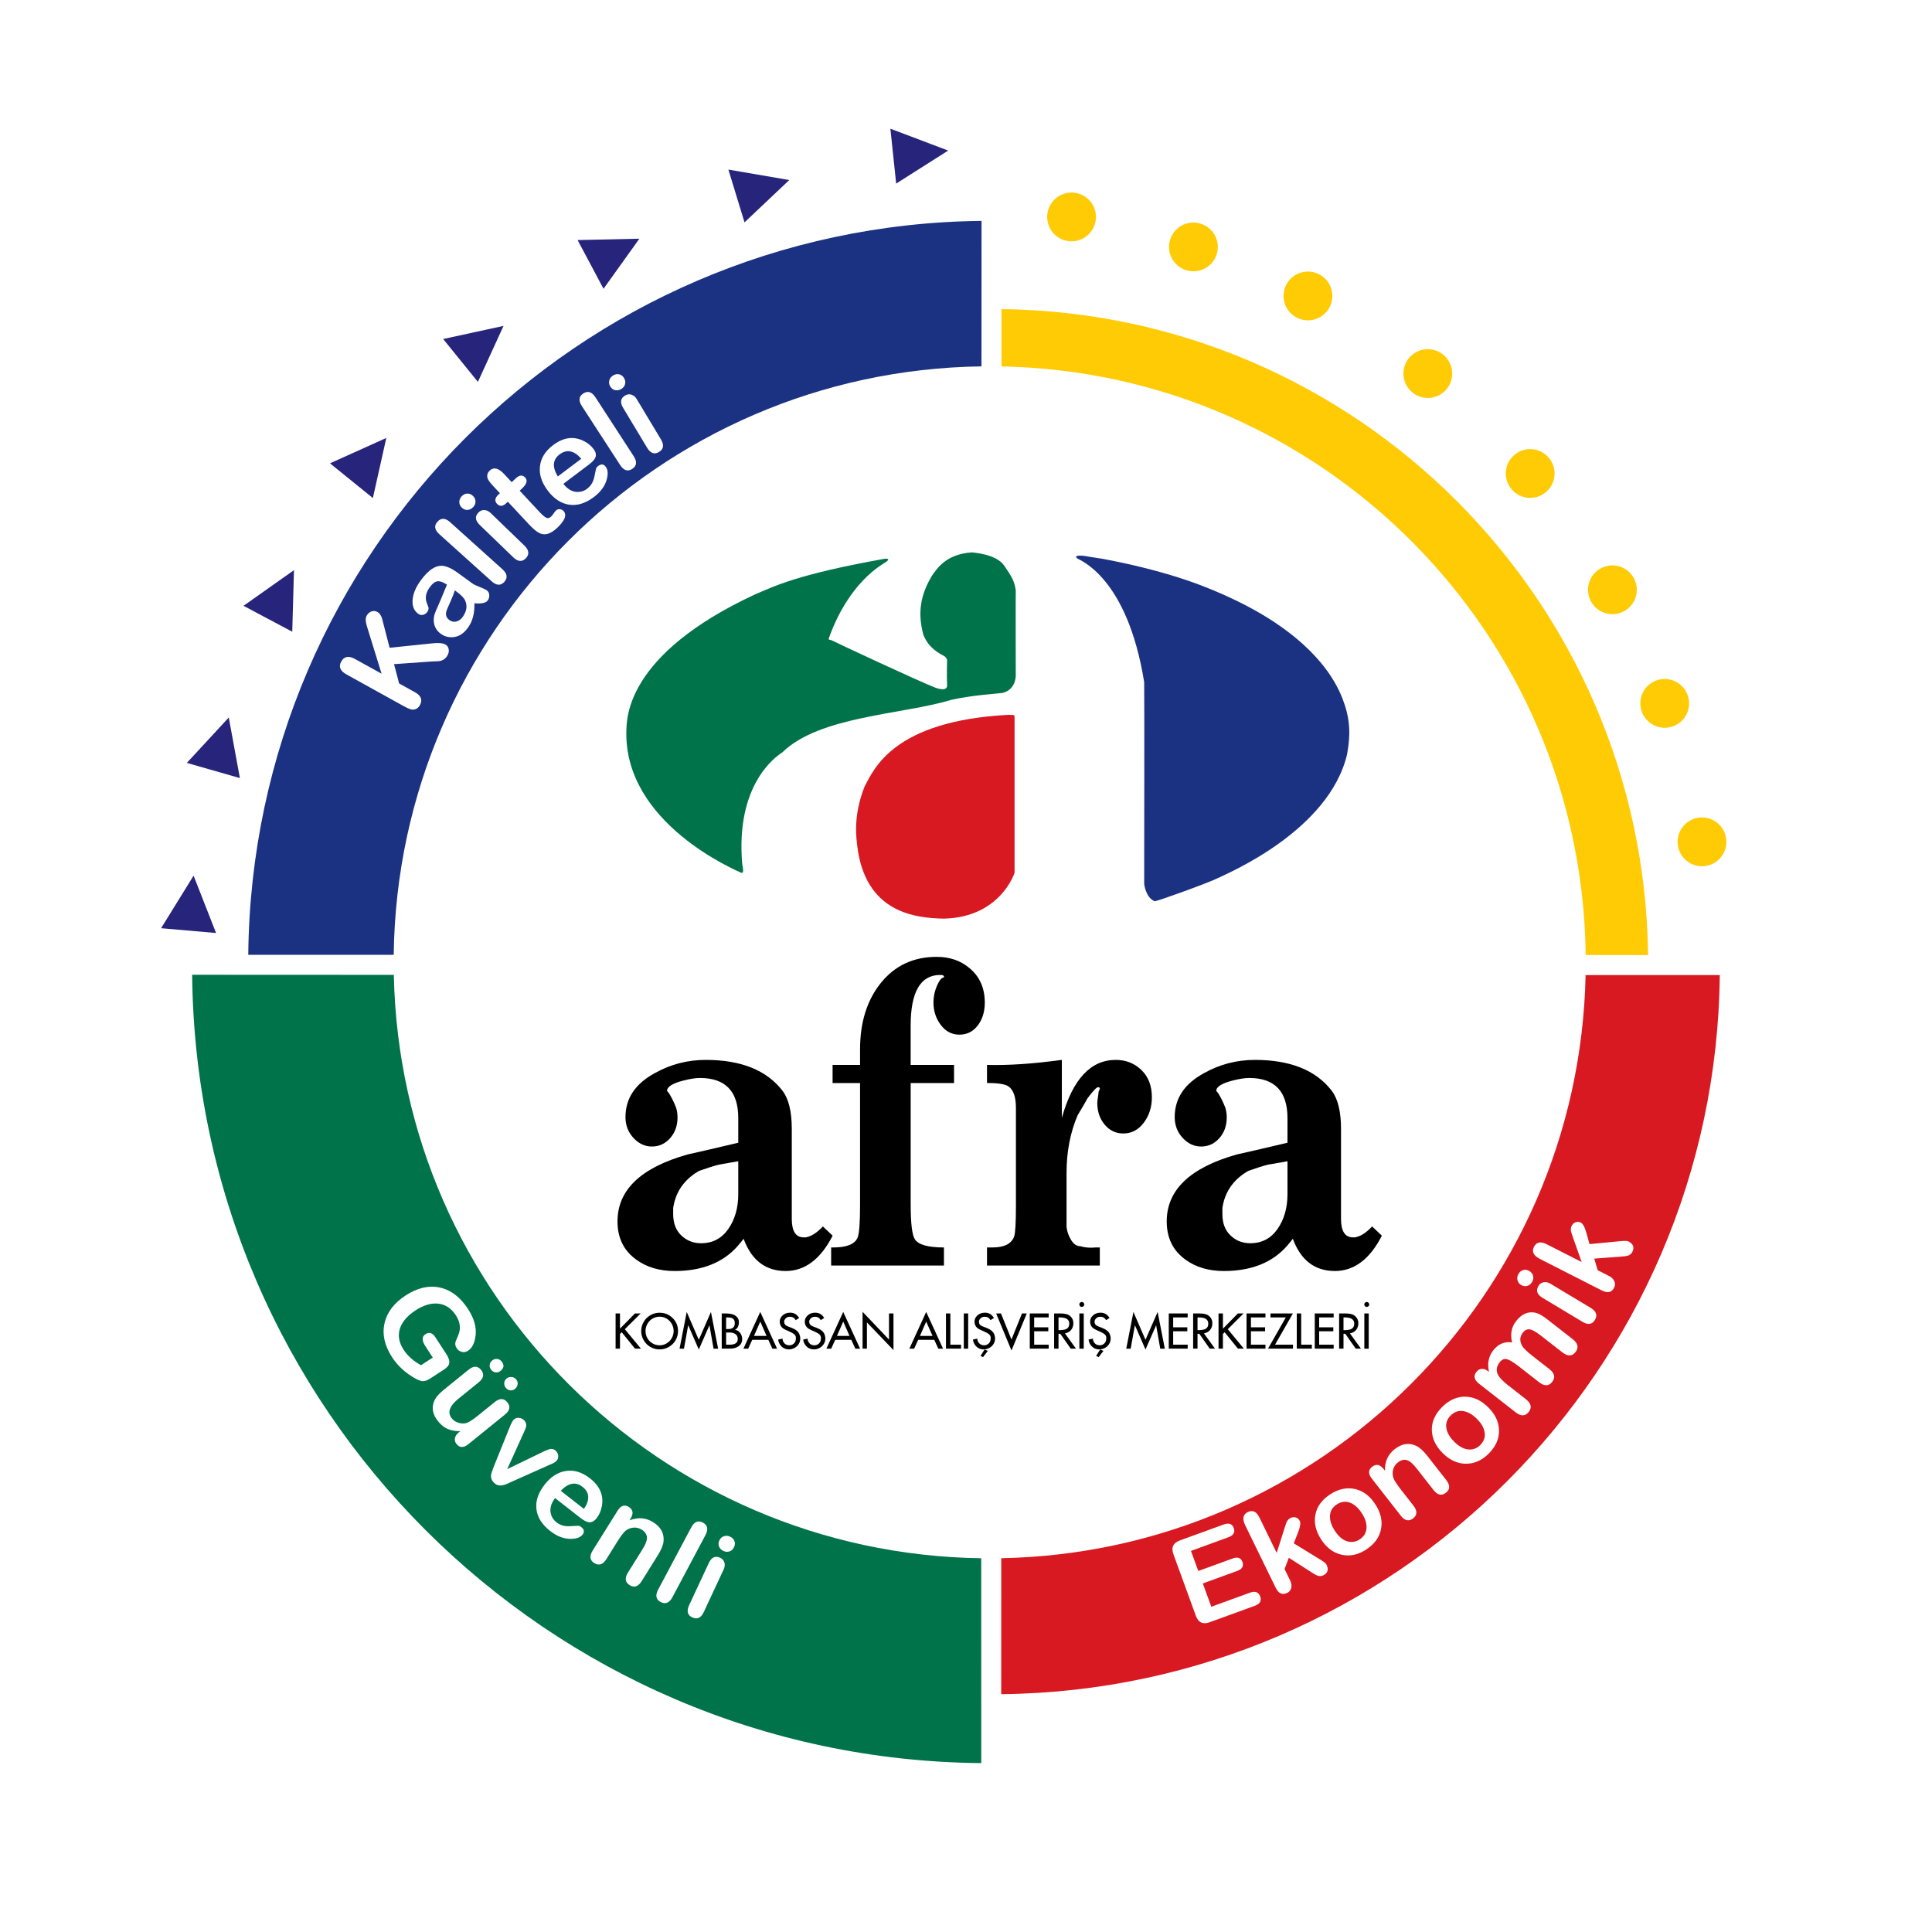 <?xml version="1.0" encoding="utf-8"?>
<!-- Generator: Adobe Illustrator 13.0.0, SVG Export Plug-In . SVG Version: 6.00 Build 14576)  -->
<!DOCTYPE svg PUBLIC "-//W3C//DTD SVG 1.0//EN" "http://www.w3.org/TR/2001/REC-SVG-20010904/DTD/svg10.dtd">
<svg version="1.0" id="Layer_1" xmlns="http://www.w3.org/2000/svg" xmlns:xlink="http://www.w3.org/1999/xlink" x="0px" y="0px"
	 width="192.756px" height="192.756px" viewBox="0 0 192.756 192.756" enable-background="new 0 0 192.756 192.756"
	 xml:space="preserve">
<g>
	<polygon fill-rule="evenodd" clip-rule="evenodd" fill="#FFFFFF" points="0,0 192.756,0 192.756,192.756 0,192.756 0,0 	"/>
	<path fill-rule="evenodd" clip-rule="evenodd" fill="#FFFFFF" d="M8.504,96.377c0-48.528,39.342-87.866,87.874-87.866
		s87.874,39.338,87.874,87.866c0,48.529-39.342,87.867-87.874,87.867S8.504,144.906,8.504,96.377L8.504,96.377z"/>
	<path fill-rule="evenodd" clip-rule="evenodd" fill="#D81921" d="M99.891,169.029l0.006-13.566
		c31.888-0.605,57.63-26.312,58.299-58.182h13.386C171.182,136.709,139.31,168.598,99.891,169.029L99.891,169.029z"/>
	<path fill-rule="evenodd" clip-rule="evenodd" fill="#1A3281" d="M39.281,95.26H24.769c0.394-40.242,32.923-72.792,73.158-73.222
		l-0.006,14.515C65.714,36.994,39.682,63.045,39.281,95.26L39.281,95.26z"/>
	<path fill-rule="evenodd" clip-rule="evenodd" fill="#00734A" d="M97.896,155.467l0.004,20.438
		c-43.288-0.385-78.306-35.377-78.729-78.652l20.121,0.009C39.949,129.242,65.861,155.021,97.896,155.467L97.896,155.467z"/>
	<path fill-rule="evenodd" clip-rule="evenodd" fill="#FFCB05" d="M158.204,95.285c-0.384-32.114-26.225-58.102-58.283-58.727V30.84
		c35.423,0.411,64.067,29.032,64.51,64.448L158.204,95.285L158.204,95.285z"/>
	<path fill-rule="evenodd" clip-rule="evenodd" fill="#1A3281" d="M108.202,55.466c0,0-1.218-0.164-0.717,0.254
		c0.182,0.152,4.973,1.789,6.67,12.339c0.03,1.091,0,20.131,0,20.131s0.151,1.395,1.062,1.729c0.516-0.091,5.366-1.85,6.275-2.304
		c0.91-0.455,11.128-4.699,12.917-12.4c0.151-1,0.485-2.698-0.243-4.881c-0.303-0.818-1.728-6.306-11.764-10.854
		c-1.516-0.667-5.033-2.335-12.4-3.729C109.436,55.679,108.202,55.466,108.202,55.466L108.202,55.466z"/>
	<path fill-rule="evenodd" clip-rule="evenodd" fill="#00734A" d="M96.936,55.115c0,0,2.423,0.121,3.24,1.302
		c0.818,1.181,1.029,1.575,1.166,2.483c-0.016,0.469,0,8.509,0,8.509s0.03,1.393-1.317,1.726c-0.545,0.076-3.013,0.212-5.148,0.696
		c-4.794,1.465-13.102,1.593-16.821,5.231c-0.688,0.445-4.69,3.234-4.002,11.157c0.081,0.404,0.202,1.022-0.162,0.832
		c-0.364-0.191-11.643-4.864-11.4-14.142c0.061-1.091-0.212-7.549,12.855-13.613c1.88-0.789,4.094-1.971,12.917-3.547
		c0.303-0.03,0.546,0.03,0.152,0.303s-3.699,1.971-5.73,7.64c-0.03,0.195,0.091,0.091,0.333,0.212
		c0.416,0.225,8.736,4.106,10.313,4.712c0.294,0.104,1.23,0.398,1.161-0.312c-0.052-0.832,0-2.443,0-2.443s-0.035-0.26-0.312-0.416
		c-1.016-0.513-1.688-1.171-2.052-2.097c-0.599-2.215-0.303-4.002,0.874-5.942C93.434,56.82,94.319,55.289,96.936,55.115
		L96.936,55.115z"/>
	<path fill-rule="evenodd" clip-rule="evenodd" fill="#D81921" d="M100.623,71.319l0.454,0.014c0,0,0.146,0.013,0.146,0.173
		s0,15.57,0,15.57s-1.388,4.442-7.045,4.576c-2.895-0.053-7.833-0.6-8.646-7.218c-0.067-0.694-0.48-2.922,0.734-5.977
		C87.187,76.776,89.068,71.919,100.623,71.319L100.623,71.319z"/>
	<path fill-rule="evenodd" clip-rule="evenodd" d="M74.197,123.578c-0.072,0.111-0.276,0.363-0.613,0.756
		c-1.467,1.65-3.559,2.475-6.276,2.475c-1.515,0-2.79-0.377-3.824-1.133c-1.25-0.895-1.876-2.168-1.876-3.818
		c0-3.133,2.323-5.355,6.968-6.67c1.137-0.252,2.831-0.645,5.081-1.176v-2.459c0-2.668-1.274-4.002-3.824-4.002
		c-0.433,0-0.974,0.084-1.623,0.25c-1.106,0.277-1.659,0.625-1.659,1.043l0.18,0.207c0.265,0.418,0.505,0.904,0.722,1.461
		c0.096,0.305,0.145,0.625,0.145,0.959c0,0.834-0.247,1.529-0.74,2.084c-0.493,0.557-1.1,0.834-1.821,0.834
		c-0.698,0-1.311-0.287-1.84-0.859c-0.529-0.574-0.793-1.266-0.793-2.076c0-1.875,0.986-3.344,2.958-4.406
		c1.563-0.867,3.247-1.301,5.05-1.301c3.511,0,6.061,1.021,7.647,3.062c0.625,0.812,0.938,2.084,0.938,3.818v8.979
		c0,1.23,0.397,1.846,1.19,1.846h0.216c0.048,0,0.097-0.014,0.145-0.041c0.48-0.111,0.998-0.461,1.551-1.049l0.974,0.922
		c-1.202,2.35-2.766,3.525-4.689,3.525c-1.996,0-3.391-1.062-4.185-3.189V123.578L74.197,123.578z M73.656,115.857
		c-0.436,0.084-1.076,0.195-1.922,0.336c-0.46,0.111-1.125,0.322-1.995,0.629c-0.097,0.057-0.23,0.141-0.399,0.252
		c-1.233,0.84-1.958,1.986-2.176,3.441c0,0.084,0,0.182,0,0.293c0,0.141,0,0.252,0,0.336c0,0.895,0.271,1.602,0.812,2.119
		s1.196,0.775,1.966,0.775c1.154,0,2.062-0.475,2.723-1.426c0.662-0.951,0.992-2.111,0.992-3.482V115.857L73.656,115.857z
		 M90.859,108.055v12.115c0,1.916,0.145,3.082,0.433,3.498c0.361,0.527,1.323,0.791,2.886,0.791v1.805H82.923v-1.805h0.216
		c1.323,0,2.128-0.32,2.417-0.961c0.168-0.389,0.252-1.475,0.252-3.256v-12.188h-2.741v-1.805h2.741v-1.553
		c0-2.713,0.698-4.93,2.093-6.65c1.395-1.72,3.246-2.58,5.555-2.58c1.298,0,2.393,0.377,3.282,1.133
		c1.01,0.84,1.515,1.986,1.515,3.439c0,0.896-0.232,1.652-0.698,2.268s-1.081,0.922-1.845,0.922c-0.74,0-1.355-0.322-1.845-0.965
		s-0.734-1.398-0.734-2.266c0-0.559,0.118-1.111,0.354-1.658c0.237-0.545,0.467-0.816,0.691-0.816v-0.084
		c0-0.113-0.123-0.168-0.369-0.168c-1.967,0-2.95,1.684-2.95,5.053v3.926h4.329v1.805H90.859L90.859,108.055z M105.94,111.535
		c1.083-3.859,2.874-5.789,5.375-5.789c1.01,0,1.864,0.336,2.562,1.008c0.697,0.67,1.046,1.58,1.046,2.727
		c0,0.979-0.271,1.824-0.812,2.539c-0.541,0.713-1.221,1.068-2.038,1.068c-0.745,0-1.365-0.293-1.857-0.881
		c-0.493-0.588-0.74-1.314-0.74-2.182c0-0.111,0.021-0.293,0.063-0.545s0.063-0.434,0.063-0.545
		c0.084-0.168,0.126-0.281,0.126-0.336c0-0.084-0.06-0.127-0.179-0.127c-0.143,0-0.487,0.363-1.034,1.086
		c-0.215,0.389-0.547,0.961-0.999,1.711c-0.738,1.727-1.106,3.645-1.106,5.76v5.385c0.048,0.445,0.198,0.877,0.451,1.293
		c0.252,0.418,0.559,0.627,0.919,0.627c0.457,0.139,0.962,0.182,1.516,0.125h0.433v1.805H98.474v-1.805h0.541
		c1.179,0,1.899-0.363,2.164-1.088c0.121-0.336,0.181-1.383,0.181-3.141v-9.67c0-1.117-0.252-1.842-0.758-2.178
		c-0.336-0.223-1.046-0.334-2.128-0.334v-1.801c2.116,0.057,4.605-0.111,7.467-0.502V111.535L105.94,111.535z M128.992,123.578
		c-0.071,0.111-0.276,0.363-0.612,0.756c-1.468,1.65-3.56,2.475-6.277,2.475c-1.515,0-2.789-0.377-3.823-1.133
		c-1.251-0.895-1.876-2.168-1.876-3.818c0-3.133,2.323-5.355,6.968-6.67c1.137-0.252,2.83-0.645,5.08-1.176v-2.459
		c0-2.668-1.274-4.002-3.823-4.002c-0.433,0-0.974,0.084-1.624,0.25c-1.105,0.277-1.658,0.625-1.658,1.043l0.18,0.207
		c0.265,0.418,0.505,0.904,0.722,1.461c0.096,0.305,0.144,0.625,0.144,0.959c0,0.834-0.246,1.529-0.739,2.084
		c-0.492,0.557-1.1,0.834-1.821,0.834c-0.697,0-1.311-0.287-1.839-0.859c-0.529-0.574-0.794-1.266-0.794-2.076
		c0-1.875,0.985-3.344,2.958-4.406c1.562-0.867,3.246-1.301,5.05-1.301c3.511,0,6.06,1.021,7.647,3.062
		c0.625,0.812,0.938,2.084,0.938,3.818v8.979c0,1.23,0.397,1.846,1.19,1.846h0.217c0.048,0,0.096-0.014,0.145-0.041
		c0.48-0.111,0.998-0.461,1.551-1.049l0.974,0.922c-1.202,2.35-2.766,3.525-4.689,3.525c-1.996,0-3.391-1.062-4.185-3.189V123.578
		L128.992,123.578z M128.451,115.857c-0.435,0.084-1.076,0.195-1.923,0.336c-0.459,0.111-1.124,0.322-1.995,0.629
		c-0.096,0.057-0.229,0.141-0.398,0.252c-1.233,0.84-1.959,1.986-2.176,3.441c0,0.084,0,0.182,0,0.293c0,0.141,0,0.252,0,0.336
		c0,0.895,0.27,1.602,0.811,2.119c0.542,0.518,1.196,0.775,1.966,0.775c1.155,0,2.062-0.475,2.725-1.426
		c0.661-0.951,0.991-2.111,0.991-3.482V115.857L128.451,115.857z"/>
	<path fill-rule="evenodd" clip-rule="evenodd" d="M61.418,131.045h0.438v1.518l1.491-1.518h0.568l-1.575,1.57l1.609,1.941h-0.593
		l-1.328-1.639l-0.172,0.176v1.463h-0.438V131.045L61.418,131.045z M65.806,131.367c-0.253,0-0.487,0.062-0.701,0.188
		c-0.214,0.127-0.384,0.301-0.511,0.521s-0.19,0.463-0.19,0.725c0,0.256,0.062,0.492,0.186,0.709
		c0.124,0.217,0.294,0.389,0.513,0.518s0.453,0.193,0.703,0.193c0.251,0,0.484-0.062,0.699-0.189
		c0.214-0.127,0.385-0.301,0.513-0.52c0.127-0.221,0.191-0.459,0.191-0.711c0-0.256-0.062-0.494-0.184-0.715
		s-0.293-0.395-0.511-0.525C66.296,131.432,66.06,131.367,65.806,131.367L65.806,131.367z M65.806,130.971
		c0.511,0,0.946,0.178,1.304,0.531c0.358,0.355,0.537,0.787,0.537,1.299c0,0.328-0.081,0.633-0.243,0.914
		c-0.162,0.279-0.386,0.502-0.671,0.668c-0.286,0.166-0.594,0.248-0.926,0.248c-0.329,0-0.634-0.08-0.914-0.242
		c-0.281-0.162-0.505-0.387-0.671-0.672c-0.167-0.285-0.25-0.59-0.25-0.916c0-0.328,0.082-0.633,0.246-0.914s0.388-0.504,0.673-0.67
		C65.17,131.053,65.476,130.971,65.806,130.971L65.806,130.971z M69.718,133.67l1.212-2.775l0.717,3.662h-0.455l-0.411-2.338
		l-1.062,2.422l-1.058-2.43l-0.421,2.346h-0.441l0.716-3.662L69.718,133.67L69.718,133.67z M72.006,131.045h0.438
		c0.49,0,0.843,0.109,1.058,0.328c0.146,0.146,0.219,0.322,0.219,0.527c0,0.395-0.134,0.654-0.401,0.781
		c0.271,0.023,0.48,0.18,0.624,0.471c0.068,0.137,0.103,0.287,0.103,0.449c0,0.32-0.131,0.566-0.394,0.738
		c-0.223,0.145-0.501,0.217-0.835,0.217h-0.812V131.045L72.006,131.045z M72.444,131.441v1.16h0.2c0.444,0,0.667-0.193,0.667-0.58
		c0-0.217-0.062-0.371-0.187-0.463c-0.108-0.078-0.274-0.117-0.498-0.117H72.444L72.444,131.441z M72.444,132.945v1.215h0.353
		c0.541,0,0.812-0.189,0.812-0.57c0-0.223-0.086-0.391-0.259-0.504c-0.147-0.094-0.339-0.141-0.575-0.141H72.444L72.444,132.945z
		 M75.85,130.891l1.681,3.666H77.06l-0.404-0.881h-1.605l-0.403,0.881h-0.477L75.85,130.891L75.85,130.891z M75.851,131.854
		l-0.624,1.428h1.252L75.851,131.854L75.851,131.854z M79.388,131.709c-0.132-0.225-0.323-0.338-0.573-0.338
		c-0.221,0-0.39,0.086-0.505,0.26c-0.051,0.076-0.077,0.152-0.077,0.225c0,0.223,0.114,0.379,0.343,0.467l0.4,0.154
		c0.408,0.156,0.666,0.365,0.775,0.623c0.062,0.146,0.093,0.295,0.093,0.445c0,0.221-0.062,0.42-0.187,0.596
		c-0.125,0.178-0.29,0.311-0.498,0.398c-0.146,0.061-0.287,0.092-0.425,0.092c-0.39,0-0.692-0.156-0.907-0.471
		c-0.104-0.15-0.167-0.322-0.187-0.514l0.437-0.092c0,0.139,0.035,0.264,0.107,0.371c0.13,0.197,0.321,0.295,0.573,0.295
		c0.168,0,0.313-0.055,0.436-0.166c0.122-0.109,0.19-0.248,0.204-0.416l0.009-0.115c0.014-0.174-0.048-0.314-0.187-0.422
		c-0.109-0.084-0.273-0.174-0.491-0.268c-0.258-0.111-0.428-0.191-0.509-0.238c-0.283-0.17-0.425-0.418-0.425-0.75
		c0-0.223,0.092-0.42,0.275-0.596c0.2-0.189,0.455-0.283,0.764-0.283c0.394,0,0.693,0.178,0.897,0.533L79.388,131.709
		L79.388,131.709z M81.888,131.709c-0.132-0.225-0.323-0.338-0.573-0.338c-0.221,0-0.39,0.086-0.504,0.26
		c-0.052,0.076-0.078,0.152-0.078,0.225c0,0.223,0.115,0.379,0.343,0.467l0.4,0.154c0.408,0.156,0.666,0.365,0.775,0.623
		c0.062,0.146,0.093,0.295,0.093,0.445c0,0.221-0.062,0.42-0.187,0.596c-0.124,0.178-0.29,0.311-0.498,0.398
		c-0.146,0.061-0.287,0.092-0.425,0.092c-0.39,0-0.692-0.156-0.908-0.471c-0.104-0.15-0.167-0.322-0.187-0.514l0.437-0.092
		c0,0.139,0.036,0.264,0.107,0.371c0.13,0.197,0.322,0.295,0.573,0.295c0.168,0,0.313-0.055,0.436-0.166
		c0.122-0.109,0.19-0.248,0.204-0.416l0.009-0.115c0.014-0.174-0.048-0.314-0.186-0.422c-0.109-0.084-0.273-0.174-0.491-0.268
		c-0.258-0.111-0.427-0.191-0.509-0.238c-0.283-0.17-0.425-0.418-0.425-0.75c0-0.223,0.092-0.42,0.275-0.596
		c0.2-0.189,0.455-0.283,0.764-0.283c0.394,0,0.693,0.178,0.897,0.533L81.888,131.709L81.888,131.709z M84.129,130.891l1.681,3.666
		h-0.471l-0.404-0.881H83.33l-0.403,0.881H82.45L84.129,130.891L84.129,130.891z M84.129,131.854l-0.624,1.428h1.252L84.129,131.854
		L84.129,131.854z M86.059,130.877l2.637,2.771v-2.604h0.447v3.656l-2.65-2.766v2.621h-0.434V130.877L86.059,130.877z
		 M92.407,130.891l1.681,3.666h-0.472l-0.404-0.881h-1.604l-0.403,0.881h-0.477L92.407,130.891L92.407,130.891z M92.408,131.854
		l-0.623,1.428h1.252L92.408,131.854L92.408,131.854z M94.38,131.045h0.438v3.115h1.066v0.396H94.38V131.045L94.38,131.045z
		 M96.158,131.045h0.438v3.512h-0.438V131.045L96.158,131.045z M98.822,131.709c-0.132-0.225-0.322-0.338-0.573-0.338
		c-0.221,0-0.389,0.086-0.505,0.26c-0.051,0.076-0.077,0.152-0.077,0.225c0,0.223,0.114,0.379,0.344,0.467l0.4,0.154
		c0.407,0.156,0.666,0.365,0.774,0.623c0.062,0.146,0.094,0.295,0.094,0.445c0,0.221-0.062,0.42-0.187,0.596
		c-0.125,0.178-0.29,0.311-0.498,0.398c-0.146,0.061-0.287,0.092-0.426,0.092c-0.39,0-0.691-0.156-0.907-0.471
		c-0.104-0.15-0.167-0.322-0.187-0.514l0.437-0.092c0,0.139,0.036,0.264,0.107,0.371c0.131,0.197,0.321,0.295,0.573,0.295
		c0.169,0,0.313-0.055,0.436-0.166c0.122-0.109,0.19-0.248,0.204-0.416l0.009-0.115c0.014-0.174-0.048-0.314-0.186-0.422
		c-0.109-0.084-0.273-0.174-0.492-0.268c-0.257-0.111-0.427-0.191-0.509-0.238c-0.283-0.17-0.425-0.418-0.425-0.75
		c0-0.223,0.092-0.42,0.275-0.596c0.2-0.189,0.455-0.283,0.764-0.283c0.394,0,0.693,0.178,0.897,0.533L98.822,131.709
		L98.822,131.709z M98.231,134.641l0.325,0.137l-0.48,0.627l-0.248-0.129L98.231,134.641L98.231,134.641z M99.385,131.045h0.484
		l1.046,2.598l1.048-2.598h0.479l-1.526,3.693L99.385,131.045L99.385,131.045z M102.741,131.045h1.886v0.396h-1.448v0.986h1.411
		v0.396h-1.411v1.336h1.448v0.396h-1.886V131.045L102.741,131.045z M105.17,131.045h0.629c0.41,0,0.703,0.064,0.881,0.191
		c0.273,0.195,0.41,0.459,0.41,0.791c0,0.26-0.077,0.482-0.23,0.668c-0.153,0.184-0.358,0.295-0.613,0.334l1.106,1.527h-0.524
		l-1.039-1.48h-0.181v1.48h-0.438V131.045L105.17,131.045z M105.608,131.441v1.271c0.244,0,0.442-0.018,0.596-0.053
		c0.317-0.072,0.476-0.273,0.476-0.604c0-0.41-0.309-0.615-0.926-0.615H105.608L105.608,131.441z M107.688,131.045h0.438v3.512
		h-0.438V131.045L107.688,131.045z M107.932,129.898c0.069,0,0.128,0.025,0.175,0.076c0.047,0.049,0.07,0.109,0.07,0.178
		c0,0.07-0.025,0.127-0.075,0.172c-0.05,0.047-0.109,0.068-0.179,0.068s-0.127-0.025-0.172-0.074
		c-0.046-0.049-0.068-0.111-0.068-0.182c0-0.062,0.025-0.119,0.077-0.166C107.811,129.924,107.868,129.898,107.932,129.898
		L107.932,129.898z M110.356,131.709c-0.132-0.225-0.323-0.338-0.573-0.338c-0.222,0-0.39,0.086-0.505,0.26
		c-0.052,0.076-0.077,0.152-0.077,0.225c0,0.223,0.114,0.379,0.343,0.467l0.4,0.154c0.407,0.156,0.666,0.365,0.775,0.623
		c0.062,0.146,0.093,0.295,0.093,0.445c0,0.221-0.062,0.42-0.187,0.596c-0.124,0.178-0.29,0.311-0.498,0.398
		c-0.146,0.061-0.287,0.092-0.425,0.092c-0.39,0-0.692-0.156-0.907-0.471c-0.105-0.15-0.167-0.322-0.187-0.514l0.437-0.092
		c0,0.139,0.036,0.264,0.107,0.371c0.13,0.197,0.321,0.295,0.573,0.295c0.168,0,0.313-0.055,0.436-0.166
		c0.122-0.109,0.189-0.248,0.203-0.416l0.01-0.115c0.014-0.174-0.049-0.314-0.187-0.422c-0.109-0.084-0.273-0.174-0.491-0.268
		c-0.258-0.111-0.428-0.191-0.509-0.238c-0.284-0.17-0.426-0.418-0.426-0.75c0-0.223,0.092-0.42,0.275-0.596
		c0.2-0.189,0.454-0.283,0.764-0.283c0.394,0,0.693,0.178,0.897,0.533L110.356,131.709L110.356,131.709z M109.765,134.641
		l0.325,0.137l-0.48,0.627l-0.247-0.129L109.765,134.641L109.765,134.641z M114.284,133.67l1.212-2.775l0.718,3.662h-0.456
		l-0.41-2.338l-1.062,2.422l-1.058-2.43l-0.421,2.346h-0.441l0.716-3.662L114.284,133.67L114.284,133.67z M116.609,131.045h1.886
		v0.396h-1.447v0.986h1.411v0.396h-1.411v1.336h1.447v0.396h-1.886V131.045L116.609,131.045z M119.039,131.045h0.628
		c0.41,0,0.704,0.064,0.882,0.191c0.272,0.195,0.409,0.459,0.409,0.791c0,0.26-0.076,0.482-0.23,0.668
		c-0.153,0.184-0.357,0.295-0.613,0.334l1.106,1.527h-0.523l-1.04-1.48h-0.181v1.48h-0.438V131.045L119.039,131.045z
		 M119.477,131.441v1.271c0.244,0,0.443-0.018,0.597-0.053c0.316-0.072,0.476-0.273,0.476-0.604c0-0.41-0.309-0.615-0.927-0.615
		H119.477L119.477,131.441z M121.574,131.045h0.438v1.518l1.49-1.518h0.568l-1.575,1.57l1.609,1.941h-0.594l-1.327-1.639
		l-0.172,0.176v1.463h-0.438V131.045L121.574,131.045z M124.369,131.045h1.886v0.396h-1.448v0.986h1.412v0.396h-1.412v1.336h1.448
		v0.396h-1.886V131.045L124.369,131.045z M128.284,131.441h-1.528v-0.396h2.235l-1.779,3.115h1.789v0.396h-2.491L128.284,131.441
		L128.284,131.441z M129.381,131.045h0.438v3.115h1.066v0.396h-1.505V131.045L129.381,131.045z M131.174,131.045h1.886v0.396h-1.448
		v0.986h1.411v0.396h-1.411v1.336h1.448v0.396h-1.886V131.045L131.174,131.045z M133.604,131.045h0.628
		c0.41,0,0.703,0.064,0.881,0.191c0.273,0.195,0.41,0.459,0.41,0.791c0,0.26-0.077,0.482-0.23,0.668
		c-0.154,0.184-0.358,0.295-0.613,0.334l1.106,1.527h-0.524l-1.039-1.48h-0.181v1.48h-0.438V131.045L133.604,131.045z
		 M134.041,131.441v1.271c0.244,0,0.442-0.018,0.596-0.053c0.317-0.072,0.476-0.273,0.476-0.604c0-0.41-0.309-0.615-0.926-0.615
		H134.041L134.041,131.441z M136.12,131.045h0.438v3.512h-0.438V131.045L136.12,131.045z M136.364,129.898
		c0.069,0,0.128,0.025,0.175,0.076c0.047,0.049,0.07,0.109,0.07,0.178c0,0.07-0.025,0.127-0.075,0.172
		c-0.05,0.047-0.109,0.068-0.179,0.068s-0.127-0.025-0.172-0.074c-0.046-0.049-0.068-0.111-0.068-0.182
		c0-0.062,0.025-0.119,0.077-0.166C136.243,129.924,136.301,129.898,136.364,129.898L136.364,129.898z"/>
	<path fill-rule="evenodd" clip-rule="evenodd" fill="#FFFFFF" d="M35.409,65.742l2.662,1.475l-1.475-4.764
		c-0.14-0.448-0.145-0.789-0.015-1.023c0.115-0.207,0.272-0.349,0.473-0.425c0.2-0.077,0.402-0.058,0.606,0.055
		c0.228,0.126,0.386,0.365,0.476,0.717l0.734,2.851l4.28-0.444c0.604-0.062,1.031-0.024,1.283,0.116
		c0.193,0.106,0.305,0.271,0.336,0.491c0.031,0.197-0.01,0.396-0.121,0.596c-0.208,0.376-0.536,0.572-0.981,0.586
		c-0.096,0.001-0.28,0.008-0.552,0.02l-3.802,0.269l0.508,1.927l1.568,0.869c0.624,0.346,0.793,0.778,0.506,1.296
		c-0.168,0.304-0.418,0.452-0.748,0.445c-0.169-0.003-0.485-0.134-0.948-0.39l-5.644-3.128c-0.621-0.344-0.792-0.77-0.51-1.277
		C34.333,65.484,34.787,65.397,35.409,65.742L35.409,65.742z M47.333,60.192c0.031,0.988-0.187,1.803-0.653,2.445
		c-0.497,0.684-1.098,0.995-1.806,0.935c-0.326-0.027-0.622-0.137-0.887-0.33c-0.374-0.271-0.602-0.622-0.684-1.053
		c-0.071-0.398-0.009-0.816,0.188-1.254c0.274-0.606,0.642-1.474,1.102-2.604c-0.376-0.249-0.685-0.36-0.927-0.336
		c-0.26,0.03-0.521,0.224-0.781,0.582c-0.399,0.549-0.5,1.077-0.301,1.582c0.109,0.28,0.166,0.433,0.17,0.46
		c0.022,0.144-0.021,0.292-0.133,0.445c-0.109,0.15-0.249,0.244-0.42,0.28c-0.17,0.037-0.33,0.002-0.477-0.105
		c-0.53-0.386-0.689-1.014-0.477-1.884c0.11-0.447,0.352-0.928,0.726-1.442c0.806-1.108,1.586-1.589,2.342-1.44
		c0.388,0.077,0.827,0.293,1.315,0.648l0.781,0.567c0.08,0.058,0.199,0.145,0.357,0.259c0.158,0.115,0.277,0.202,0.357,0.26
		c0.147,0.107,0.391,0.225,0.733,0.355c0.342,0.13,0.582,0.245,0.719,0.345c0.15,0.109,0.229,0.266,0.238,0.469
		c0.008,0.204-0.043,0.382-0.155,0.535C48.483,60.154,48.041,60.248,47.333,60.192L47.333,60.192z M45.377,58.902
		c-0.069,0.243-0.189,0.558-0.361,0.947l-0.408,0.933c-0.205,0.464-0.127,0.826,0.231,1.086c0.218,0.158,0.455,0.203,0.71,0.134
		c0.236-0.063,0.437-0.207,0.599-0.431c0.41-0.564,0.499-1.112,0.265-1.645c-0.115-0.265-0.398-0.562-0.849-0.889L45.377,58.902
		L45.377,58.902z M49.047,57.992l-5.208-4.689c-0.487-0.438-0.552-0.855-0.197-1.25c0.364-0.404,0.79-0.387,1.276,0.052l5.209,4.689
		c0.486,0.438,0.548,0.86,0.185,1.264C49.956,58.452,49.534,58.43,49.047,57.992L49.047,57.992z M48.957,51.188l3.361,3.245
		c0.471,0.455,0.518,0.878,0.141,1.27c-0.37,0.382-0.79,0.346-1.261-0.109l-3.327-3.212c-0.463-0.447-0.51-0.861-0.141-1.244
		c0.178-0.184,0.384-0.267,0.619-0.249C48.564,50.905,48.767,51.005,48.957,51.188L48.957,51.188z M47.202,50.603
		c-0.167,0.173-0.354,0.264-0.563,0.273c-0.209,0.009-0.4-0.069-0.572-0.236c-0.165-0.158-0.245-0.346-0.242-0.562
		s0.084-0.406,0.243-0.57c0.165-0.17,0.35-0.258,0.556-0.265c0.206-0.006,0.394,0.072,0.563,0.236
		c0.167,0.161,0.251,0.347,0.254,0.558C47.443,50.247,47.363,50.435,47.202,50.603L47.202,50.603z M49.743,49.327l0.131-0.122
		l-0.663-0.71c-0.348-0.373-0.541-0.646-0.58-0.821c-0.063-0.281,0.015-0.524,0.234-0.728c0.395-0.368,0.874-0.25,1.437,0.354
		l0.751,0.806l0.434-0.404c0.344-0.32,0.647-0.34,0.911-0.058c0.266,0.286,0.156,0.654-0.329,1.107l-0.221,0.206l2.033,2.18
		c0.33,0.354,0.579,0.537,0.75,0.552c0.117,0.01,0.238-0.043,0.361-0.159c0.064-0.059,0.145-0.16,0.242-0.301
		c0.097-0.142,0.178-0.242,0.241-0.301c0.104-0.097,0.229-0.139,0.377-0.125s0.27,0.072,0.366,0.176
		c0.366,0.392,0.146,0.963-0.658,1.713c-0.681,0.635-1.303,0.777-1.866,0.428c-0.271-0.168-0.574-0.434-0.91-0.794l-2.116-2.269
		l-0.157,0.146c-0.351,0.327-0.659,0.348-0.925,0.063C49.323,49.983,49.375,49.669,49.743,49.327L49.743,49.327z M58.735,46.367
		l-2.528,1.905c0.462,0.601,0.998,0.868,1.605,0.801c0.275-0.029,0.527-0.13,0.757-0.304c0.293-0.221,0.501-0.497,0.624-0.827
		c0.069-0.19,0.158-0.574,0.267-1.152c0.021-0.104,0.094-0.204,0.22-0.299c0.297-0.224,0.549-0.197,0.758,0.08
		c0.216,0.287,0.248,0.709,0.095,1.269c-0.177,0.657-0.604,1.241-1.282,1.751c-0.83,0.625-1.648,0.879-2.458,0.763
		s-1.527-0.59-2.152-1.419c-0.604-0.801-0.86-1.601-0.771-2.399c0.087-0.823,0.529-1.533,1.323-2.132
		c1-0.753,1.991-0.901,2.973-0.444c0.434,0.202,0.783,0.479,1.047,0.829c0.24,0.318,0.299,0.613,0.176,0.884
		C59.301,45.874,59.082,46.105,58.735,46.367L58.735,46.367z M55.652,47.536l2.343-1.766c-0.725-0.831-1.447-0.975-2.167-0.432
		C55.138,45.858,55.079,46.591,55.652,47.536L55.652,47.536z M61.872,46.395l-3.817-5.877c-0.357-0.549-0.312-0.969,0.133-1.258
		c0.456-0.296,0.862-0.169,1.219,0.38l3.817,5.877c0.357,0.549,0.308,0.972-0.149,1.268C62.629,47.074,62.229,46.944,61.872,46.395
		L61.872,46.395z M63.532,39.829l2.406,4.004c0.337,0.562,0.273,0.982-0.192,1.262c-0.456,0.274-0.853,0.13-1.19-0.432L62.173,40.7
		c-0.331-0.552-0.269-0.964,0.187-1.238c0.22-0.132,0.44-0.159,0.662-0.08C63.226,39.453,63.396,39.602,63.532,39.829L63.532,39.829
		z M61.988,38.809c-0.206,0.124-0.411,0.163-0.615,0.118c-0.204-0.045-0.368-0.17-0.492-0.376c-0.117-0.195-0.146-0.397-0.088-0.605
		c0.06-0.208,0.187-0.37,0.382-0.488c0.203-0.122,0.404-0.159,0.605-0.112c0.201,0.047,0.361,0.172,0.483,0.375
		c0.12,0.199,0.153,0.4,0.101,0.604C62.313,38.527,62.187,38.688,61.988,38.809L61.988,38.809z"/>
	<path fill-rule="evenodd" clip-rule="evenodd" fill="#FFFFFF" d="M44.3,136.639l-1.396,0.906c-0.341,0.221-0.644,0.297-0.909,0.23
		c-0.148-0.041-0.316-0.111-0.503-0.211c-1.007-0.551-1.799-1.27-2.375-2.156c-0.75-1.154-1.002-2.283-0.754-3.383
		c0.248-1.1,0.95-2.023,2.104-2.775c1.185-0.768,2.327-1.031,3.425-0.789s2.033,0.955,2.803,2.141
		c0.609,0.936,0.859,1.826,0.752,2.666c-0.093,0.734-0.347,1.236-0.76,1.504c-0.192,0.125-0.396,0.16-0.611,0.107
		s-0.387-0.176-0.514-0.371c-0.157-0.242-0.182-0.486-0.076-0.736c0.178-0.406,0.283-0.67,0.317-0.791
		c0.168-0.58,0.062-1.162-0.318-1.748c-0.474-0.729-1.092-1.121-1.855-1.176c-0.683-0.045-1.399,0.176-2.149,0.662
		c-0.79,0.514-1.304,1.086-1.544,1.723c-0.272,0.723-0.161,1.465,0.336,2.23c0.396,0.607,0.972,1.119,1.729,1.537l1.175-0.764
		l-0.741-1.141c-0.361-0.555-0.359-0.951,0.006-1.188c0.375-0.244,0.704-0.146,0.987,0.289l1.087,1.674
		c0.287,0.439,0.375,0.793,0.267,1.062C44.715,136.307,44.554,136.473,44.3,136.639L44.3,136.639z M45.768,142.914l0.159-0.129
		c-0.648,0.008-1.178-0.125-1.59-0.395c-0.215-0.141-0.427-0.34-0.636-0.598c-0.517-0.639-0.652-1.287-0.406-1.949
		c0.137-0.371,0.458-0.76,0.96-1.166l2.489-2.016c0.5-0.406,0.917-0.4,1.252,0.012c0.342,0.422,0.263,0.836-0.237,1.242
		l-2.012,1.629c-0.912,0.738-1.136,1.393-0.674,1.963c0.174,0.215,0.401,0.363,0.68,0.447s0.552,0.088,0.818,0.008
		c0.229-0.068,0.647-0.348,1.255-0.84l1.529-1.238c0.5-0.404,0.921-0.398,1.262,0.023c0.336,0.414,0.254,0.824-0.245,1.229
		l-3.633,2.941c-0.478,0.387-0.875,0.387-1.19-0.004c-0.157-0.193-0.208-0.4-0.152-0.623
		C45.448,143.252,45.571,143.074,45.768,142.914L45.768,142.914z M49.007,136.668c-0.12-0.148-0.17-0.311-0.151-0.488
		c0.019-0.178,0.102-0.326,0.249-0.445s0.311-0.172,0.49-0.154c0.18,0.018,0.329,0.102,0.449,0.248
		c0.281,0.348,0.248,0.662-0.099,0.941c-0.15,0.123-0.314,0.174-0.49,0.154S49.129,136.818,49.007,136.668L49.007,136.668z
		 M51.498,137.623c0.162,0.199,0.195,0.42,0.1,0.66c-0.046,0.113-0.113,0.205-0.202,0.277c-0.151,0.123-0.313,0.174-0.489,0.156
		c-0.175-0.02-0.324-0.104-0.445-0.254c-0.12-0.148-0.17-0.311-0.153-0.49c0.018-0.18,0.1-0.33,0.248-0.449
		c0.138-0.111,0.302-0.156,0.491-0.137C51.236,137.406,51.386,137.484,51.498,137.623L51.498,137.623z M52.216,143.023l-1.61,3.551
		l3.677-1.777c0.141-0.066,0.34-0.145,0.595-0.232c0.22-0.035,0.413,0.027,0.578,0.186c0.145,0.141,0.225,0.309,0.239,0.504
		c0.014,0.195-0.047,0.363-0.184,0.506c-0.102,0.104-0.251,0.199-0.448,0.283l-0.283,0.123l-4.201,1.877
		c-0.355,0.158-0.651,0.203-0.89,0.137c-0.135-0.035-0.268-0.117-0.398-0.242c-0.281-0.273-0.368-0.59-0.26-0.951
		c0.063-0.213,0.154-0.467,0.271-0.758l1.537-3.809c0.161-0.398,0.294-0.654,0.401-0.766c0.175-0.182,0.405-0.236,0.688-0.166
		c0.129,0.031,0.245,0.096,0.347,0.195c0.19,0.184,0.262,0.4,0.216,0.652C52.476,142.424,52.383,142.652,52.216,143.023
		L52.216,143.023z M57.875,151.414l-2.495-1.949c-0.461,0.604-0.58,1.189-0.358,1.758c0.1,0.258,0.263,0.475,0.49,0.652
		c0.289,0.227,0.609,0.355,0.959,0.389c0.203,0.018,0.596,0.004,1.182-0.039c0.106-0.008,0.222,0.037,0.346,0.135
		c0.293,0.227,0.332,0.479,0.119,0.752c-0.221,0.283-0.621,0.424-1.2,0.42c-0.681,0-1.356-0.262-2.025-0.785
		c-0.818-0.639-1.276-1.363-1.373-2.176s0.174-1.627,0.813-2.445c0.617-0.789,1.323-1.244,2.119-1.365
		c0.817-0.129,1.618,0.113,2.402,0.727c0.987,0.77,1.386,1.689,1.199,2.756c-0.083,0.473-0.259,0.881-0.529,1.227
		c-0.246,0.314-0.515,0.447-0.809,0.398C58.498,151.832,58.217,151.682,57.875,151.414L57.875,151.414z M55.947,148.738l2.313,1.807
		c0.615-0.914,0.567-1.65-0.144-2.205C57.434,147.809,56.711,147.941,55.947,148.738L55.947,148.738z M62.909,151.516l-0.104,0.166
		c0.851-0.328,1.636-0.266,2.356,0.184c0.767,0.479,1.114,1.115,1.042,1.908c-0.034,0.373-0.229,0.848-0.587,1.42l-1.594,2.551
		c-0.347,0.555-0.748,0.691-1.2,0.408c-0.459-0.285-0.515-0.707-0.167-1.266l1.431-2.289c0.277-0.443,0.428-0.793,0.455-1.053
		c0.038-0.381-0.135-0.693-0.521-0.934c-0.254-0.158-0.529-0.225-0.824-0.199c-0.296,0.025-0.562,0.133-0.798,0.326
		c-0.188,0.152-0.461,0.516-0.818,1.086l-1.075,1.721c-0.348,0.557-0.752,0.691-1.214,0.402c-0.451-0.281-0.503-0.699-0.156-1.256
		l2.476-3.961c0.324-0.52,0.699-0.646,1.125-0.381C63.168,150.621,63.226,151.008,62.909,151.516L62.909,151.516z M65.668,158.59
		l3.29-6.188c0.308-0.578,0.696-0.744,1.166-0.494c0.48,0.256,0.566,0.672,0.259,1.25l-3.29,6.188
		c-0.308,0.58-0.701,0.74-1.181,0.486C65.441,159.582,65.36,159.168,65.668,158.59L65.668,158.59z M72.196,156.59l-1.974,4.234
		c-0.277,0.594-0.662,0.775-1.154,0.545c-0.482-0.223-0.585-0.633-0.308-1.227l1.953-4.191c0.272-0.582,0.649-0.762,1.131-0.537
		c0.232,0.107,0.378,0.275,0.437,0.504C72.336,156.125,72.307,156.35,72.196,156.59L72.196,156.59z M72.178,154.74
		c-0.218-0.102-0.365-0.25-0.441-0.443c-0.077-0.195-0.065-0.4,0.037-0.619c0.096-0.207,0.247-0.344,0.452-0.41
		c0.205-0.068,0.412-0.053,0.618,0.043c0.214,0.1,0.358,0.246,0.431,0.439c0.074,0.193,0.06,0.396-0.04,0.609
		c-0.098,0.211-0.246,0.352-0.444,0.422C72.593,154.852,72.389,154.838,72.178,154.74L72.178,154.74z"/>
	<path fill-rule="evenodd" clip-rule="evenodd" fill="#FFFFFF" d="M122.546,153.377l-3.724,1.357l0.73,2.004l3.429-1.248
		c0.501-0.182,0.825-0.068,0.976,0.342c0.151,0.418-0.022,0.719-0.523,0.9l-3.429,1.25l0.847,2.324l3.852-1.402
		c0.522-0.191,0.864-0.066,1.024,0.375c0.158,0.432-0.024,0.744-0.548,0.936l-4.491,1.635c-0.675,0.246-1.136,0.031-1.381-0.645
		l-2.233-6.133c-0.246-0.676-0.031-1.137,0.645-1.383l4.363-1.588c0.519-0.189,0.855-0.072,1.01,0.352
		C123.247,152.881,123.065,153.188,122.546,153.377L122.546,153.377z M130.895,156.898l-2.31-1.48l-0.423,1.127l0.562,1.154
		c0.118,0.242,0.155,0.471,0.112,0.689c-0.047,0.246-0.186,0.428-0.417,0.539c-0.479,0.234-0.863,0.057-1.15-0.531l-3.021-6.193
		c-0.321-0.66-0.242-1.107,0.237-1.342c0.487-0.236,0.878-0.055,1.172,0.549l1.719,3.523l0.796-2.512
		c0.099-0.312,0.162-0.498,0.19-0.555c0.094-0.195,0.224-0.334,0.391-0.414c0.178-0.088,0.355-0.104,0.533-0.051
		c0.178,0.055,0.31,0.17,0.396,0.348c0.101,0.207,0.042,0.588-0.176,1.143l-0.427,1.084l2.633,1.617
		c0.364,0.221,0.573,0.387,0.629,0.502c0.242,0.494,0.134,0.854-0.324,1.078c-0.185,0.09-0.38,0.098-0.588,0.023
		C131.324,157.16,131.146,157.061,130.895,156.898L130.895,156.898z M137.217,150.086c0.54,0.83,0.729,1.656,0.567,2.477
		c-0.162,0.82-0.657,1.5-1.485,2.039c-0.818,0.531-1.641,0.699-2.468,0.508c-0.811-0.189-1.482-0.693-2.016-1.516
		c-0.542-0.834-0.734-1.658-0.579-2.473c0.156-0.814,0.65-1.492,1.482-2.033c0.828-0.537,1.653-0.713,2.476-0.527
		C136.003,148.746,136.678,149.254,137.217,150.086L137.217,150.086z M135.865,150.967c-0.317-0.49-0.678-0.824-1.08-1.006
		c-0.475-0.213-0.946-0.168-1.413,0.135c-0.46,0.299-0.688,0.711-0.684,1.234c0.007,0.441,0.167,0.904,0.481,1.389
		c0.473,0.727,1.015,1.102,1.626,1.123c0.296,0.01,0.579-0.072,0.849-0.248c0.467-0.303,0.7-0.715,0.697-1.236
		C136.343,151.92,136.184,151.457,135.865,150.967L135.865,150.967z M138.053,146.576l0.12,0.156
		c-0.016-0.912,0.311-1.629,0.979-2.152c0.712-0.557,1.429-0.666,2.149-0.326c0.34,0.16,0.719,0.506,1.134,1.037l1.853,2.369
		c0.403,0.518,0.395,0.939-0.025,1.27c-0.427,0.334-0.843,0.24-1.247-0.277l-1.663-2.127c-0.321-0.412-0.6-0.674-0.834-0.789
		c-0.346-0.166-0.697-0.109-1.055,0.17c-0.236,0.186-0.394,0.422-0.471,0.707c-0.077,0.287-0.065,0.574,0.034,0.861
		c0.079,0.23,0.326,0.609,0.74,1.141l1.25,1.6c0.404,0.518,0.393,0.943-0.035,1.277c-0.42,0.328-0.831,0.234-1.234-0.283
		l-2.877-3.682c-0.377-0.482-0.368-0.877,0.027-1.186C137.3,146.027,137.685,146.105,138.053,146.576L138.053,146.576z
		 M148.489,140.418c0.701,0.699,1.058,1.469,1.069,2.305c0.013,0.836-0.33,1.604-1.028,2.303c-0.689,0.689-1.459,1.025-2.309,1.01
		c-0.832-0.016-1.594-0.371-2.286-1.062c-0.704-0.703-1.064-1.471-1.081-2.299c-0.016-0.83,0.326-1.596,1.027-2.297
		c0.698-0.697,1.469-1.041,2.312-1.031C147.023,139.359,147.789,139.717,148.489,140.418L148.489,140.418z M147.351,141.561
		c-0.413-0.414-0.835-0.666-1.266-0.76c-0.509-0.109-0.961,0.031-1.354,0.426c-0.388,0.387-0.525,0.838-0.412,1.35
		c0.099,0.432,0.353,0.85,0.76,1.258c0.613,0.613,1.222,0.867,1.824,0.762c0.292-0.053,0.551-0.191,0.778-0.42
		c0.394-0.395,0.536-0.846,0.426-1.354C148.016,142.393,147.764,141.973,147.351,141.561L147.351,141.561z M152.868,135.258
		l1.701,1.328c0.538,0.42,0.635,0.852,0.29,1.291c-0.338,0.434-0.775,0.439-1.313,0.02l-2.039-1.594
		c-0.628-0.49-1.08-0.73-1.355-0.721c-0.188,0.01-0.363,0.119-0.526,0.328c-0.338,0.432-0.386,0.867-0.143,1.303
		c0.156,0.277,0.493,0.619,1.013,1.023l1.729,1.352c0.538,0.42,0.637,0.848,0.297,1.281c-0.342,0.439-0.781,0.449-1.316,0.031
		l-3.645-2.848c-0.489-0.381-0.576-0.771-0.262-1.174c0.147-0.189,0.326-0.291,0.534-0.305c0.208-0.012,0.409,0.057,0.603,0.209
		l0.122,0.094c-0.186-0.836-0.043-1.555,0.429-2.158c0.496-0.635,1.119-0.896,1.871-0.785c-0.19-0.83-0.059-1.535,0.396-2.117
		c0.564-0.723,1.211-1.004,1.939-0.844c0.313,0.068,0.719,0.297,1.218,0.688l2.491,1.945c0.536,0.418,0.632,0.85,0.287,1.291
		c-0.342,0.438-0.782,0.447-1.319,0.025l-2.152-1.68c-0.557-0.434-0.974-0.641-1.253-0.617c-0.193,0.014-0.371,0.127-0.534,0.336
		c-0.3,0.381-0.331,0.803-0.097,1.262C151.964,134.475,152.309,134.82,152.868,135.258L152.868,135.258z M154.695,128.08
		l4.005,2.406c0.562,0.338,0.703,0.738,0.423,1.205c-0.273,0.455-0.691,0.516-1.253,0.178l-3.965-2.381
		c-0.553-0.332-0.691-0.727-0.417-1.182c0.132-0.219,0.314-0.348,0.547-0.381C154.248,127.893,154.469,127.943,154.695,128.08
		L154.695,128.08z M152.853,127.904c-0.124,0.205-0.286,0.338-0.487,0.393c-0.201,0.057-0.405,0.023-0.611-0.102
		c-0.195-0.117-0.315-0.281-0.361-0.492c-0.045-0.211-0.009-0.414,0.108-0.611c0.122-0.201,0.282-0.33,0.481-0.383
		s0.4-0.018,0.603,0.104c0.199,0.119,0.323,0.281,0.373,0.486S152.973,127.705,152.853,127.904L152.853,127.904z M161.794,125.365
		l-2.736,0.209l0.342,1.154l1.144,0.582c0.239,0.123,0.407,0.283,0.504,0.484c0.111,0.225,0.108,0.451-0.008,0.682
		c-0.242,0.475-0.655,0.564-1.239,0.268l-6.141-3.129c-0.654-0.332-0.86-0.736-0.618-1.213c0.246-0.482,0.668-0.57,1.266-0.268
		l3.494,1.779l-0.876-2.484c-0.109-0.309-0.17-0.494-0.182-0.559c-0.043-0.211-0.022-0.4,0.062-0.566
		c0.09-0.176,0.222-0.295,0.396-0.359c0.175-0.062,0.35-0.051,0.526,0.039c0.204,0.105,0.387,0.443,0.546,1.018l0.313,1.123
		l3.074-0.293c0.424-0.043,0.692-0.035,0.805,0.021c0.491,0.25,0.621,0.602,0.391,1.055c-0.094,0.184-0.245,0.309-0.456,0.373
		C162.294,125.316,162.092,125.344,161.794,125.365L161.794,125.365z"/>
	<polygon fill-rule="evenodd" clip-rule="evenodd" fill="#26247B" points="16.071,92.608 19.314,87.365 21.556,93.086 
		16.071,92.608 	"/>
	<polygon fill-rule="evenodd" clip-rule="evenodd" fill="#26247B" points="18.641,76.114 22.824,71.586 23.933,77.63 18.641,76.114 
			"/>
	<polygon fill-rule="evenodd" clip-rule="evenodd" fill="#26247B" points="24.296,60.443 29.33,56.884 29.158,63.026 24.296,60.443 
			"/>
	<polygon fill-rule="evenodd" clip-rule="evenodd" fill="#26247B" points="32.923,46.227 38.543,43.693 37.201,49.689 
		32.923,46.227 	"/>
	<polygon fill-rule="evenodd" clip-rule="evenodd" fill="#26247B" points="44.215,33.824 50.238,32.515 47.68,38.101 44.215,33.824 
			"/>
	<polygon fill-rule="evenodd" clip-rule="evenodd" fill="#26247B" points="57.628,23.952 63.791,23.815 60.213,28.812 
		57.628,23.952 	"/>
	<polygon fill-rule="evenodd" clip-rule="evenodd" fill="#26247B" points="72.671,16.92 78.746,17.962 74.281,22.184 72.671,16.92 	
		"/>
	<polygon fill-rule="evenodd" clip-rule="evenodd" fill="#26247B" points="88.835,12.841 94.599,15.023 89.411,18.315 
		88.835,12.841 	"/>
	<path fill-rule="evenodd" clip-rule="evenodd" fill="#FFCB05" d="M104.506,21.263c0.21-1.327,1.456-2.232,2.784-2.022
		c1.327,0.21,2.233,1.456,2.023,2.783s-1.456,2.232-2.783,2.022C105.203,23.835,104.297,22.59,104.506,21.263L104.506,21.263z"/>
	<path fill-rule="evenodd" clip-rule="evenodd" fill="#FFCB05" d="M116.765,23.845c0.438-1.271,1.823-1.945,3.095-1.507
		c1.271,0.438,1.948,1.822,1.511,3.092c-0.437,1.27-1.822,1.945-3.094,1.507C117.005,26.5,116.328,25.115,116.765,23.845
		L116.765,23.845z"/>
	<path fill-rule="evenodd" clip-rule="evenodd" fill="#FFCB05" d="M128.342,28.383c0.631-1.186,2.104-1.636,3.292-1.005
		s1.64,2.104,1.009,3.291c-0.63,1.186-2.104,1.636-3.292,1.005C128.163,31.042,127.712,29.569,128.342,28.383L128.342,28.383z"/>
	<path fill-rule="evenodd" clip-rule="evenodd" fill="#FFCB05" d="M140.559,35.74c0.846-1.044,2.379-1.205,3.424-0.358
		c1.046,0.846,1.208,2.378,0.362,3.423c-0.846,1.044-2.379,1.205-3.424,0.358C139.876,38.316,139.713,36.784,140.559,35.74
		L140.559,35.74z"/>
	<path fill-rule="evenodd" clip-rule="evenodd" fill="#FFCB05" d="M151.068,45.403c1.014-0.882,2.552-0.773,3.434,0.241
		c0.883,1.015,0.776,2.552-0.237,3.434c-1.014,0.881-2.552,0.773-3.435-0.242C149.948,47.821,150.055,46.284,151.068,45.403
		L151.068,45.403z"/>
	<path fill-rule="evenodd" clip-rule="evenodd" fill="#FFCB05" d="M159.652,56.734c1.164-0.672,2.652-0.272,3.325,0.892
		c0.673,1.165,0.274,2.653-0.889,3.325c-1.164,0.671-2.652,0.272-3.325-0.892S158.488,57.406,159.652,56.734L159.652,56.734z"/>
	<path fill-rule="evenodd" clip-rule="evenodd" fill="#FFCB05" d="M165.254,67.888c1.263-0.46,2.66,0.192,3.12,1.456
		c0.46,1.263-0.19,2.66-1.453,3.12s-2.659-0.192-3.12-1.456C163.341,69.745,163.992,68.348,165.254,67.888L165.254,67.888z"/>
	<path fill-rule="evenodd" clip-rule="evenodd" fill="#FFCB05" d="M169.425,81.587c1.327-0.21,2.574,0.696,2.784,2.024
		c0.211,1.329-0.694,2.575-2.021,2.786c-1.327,0.21-2.574-0.696-2.785-2.024C167.192,83.044,168.097,81.797,169.425,81.587
		L169.425,81.587z"/>
</g>
</svg>

